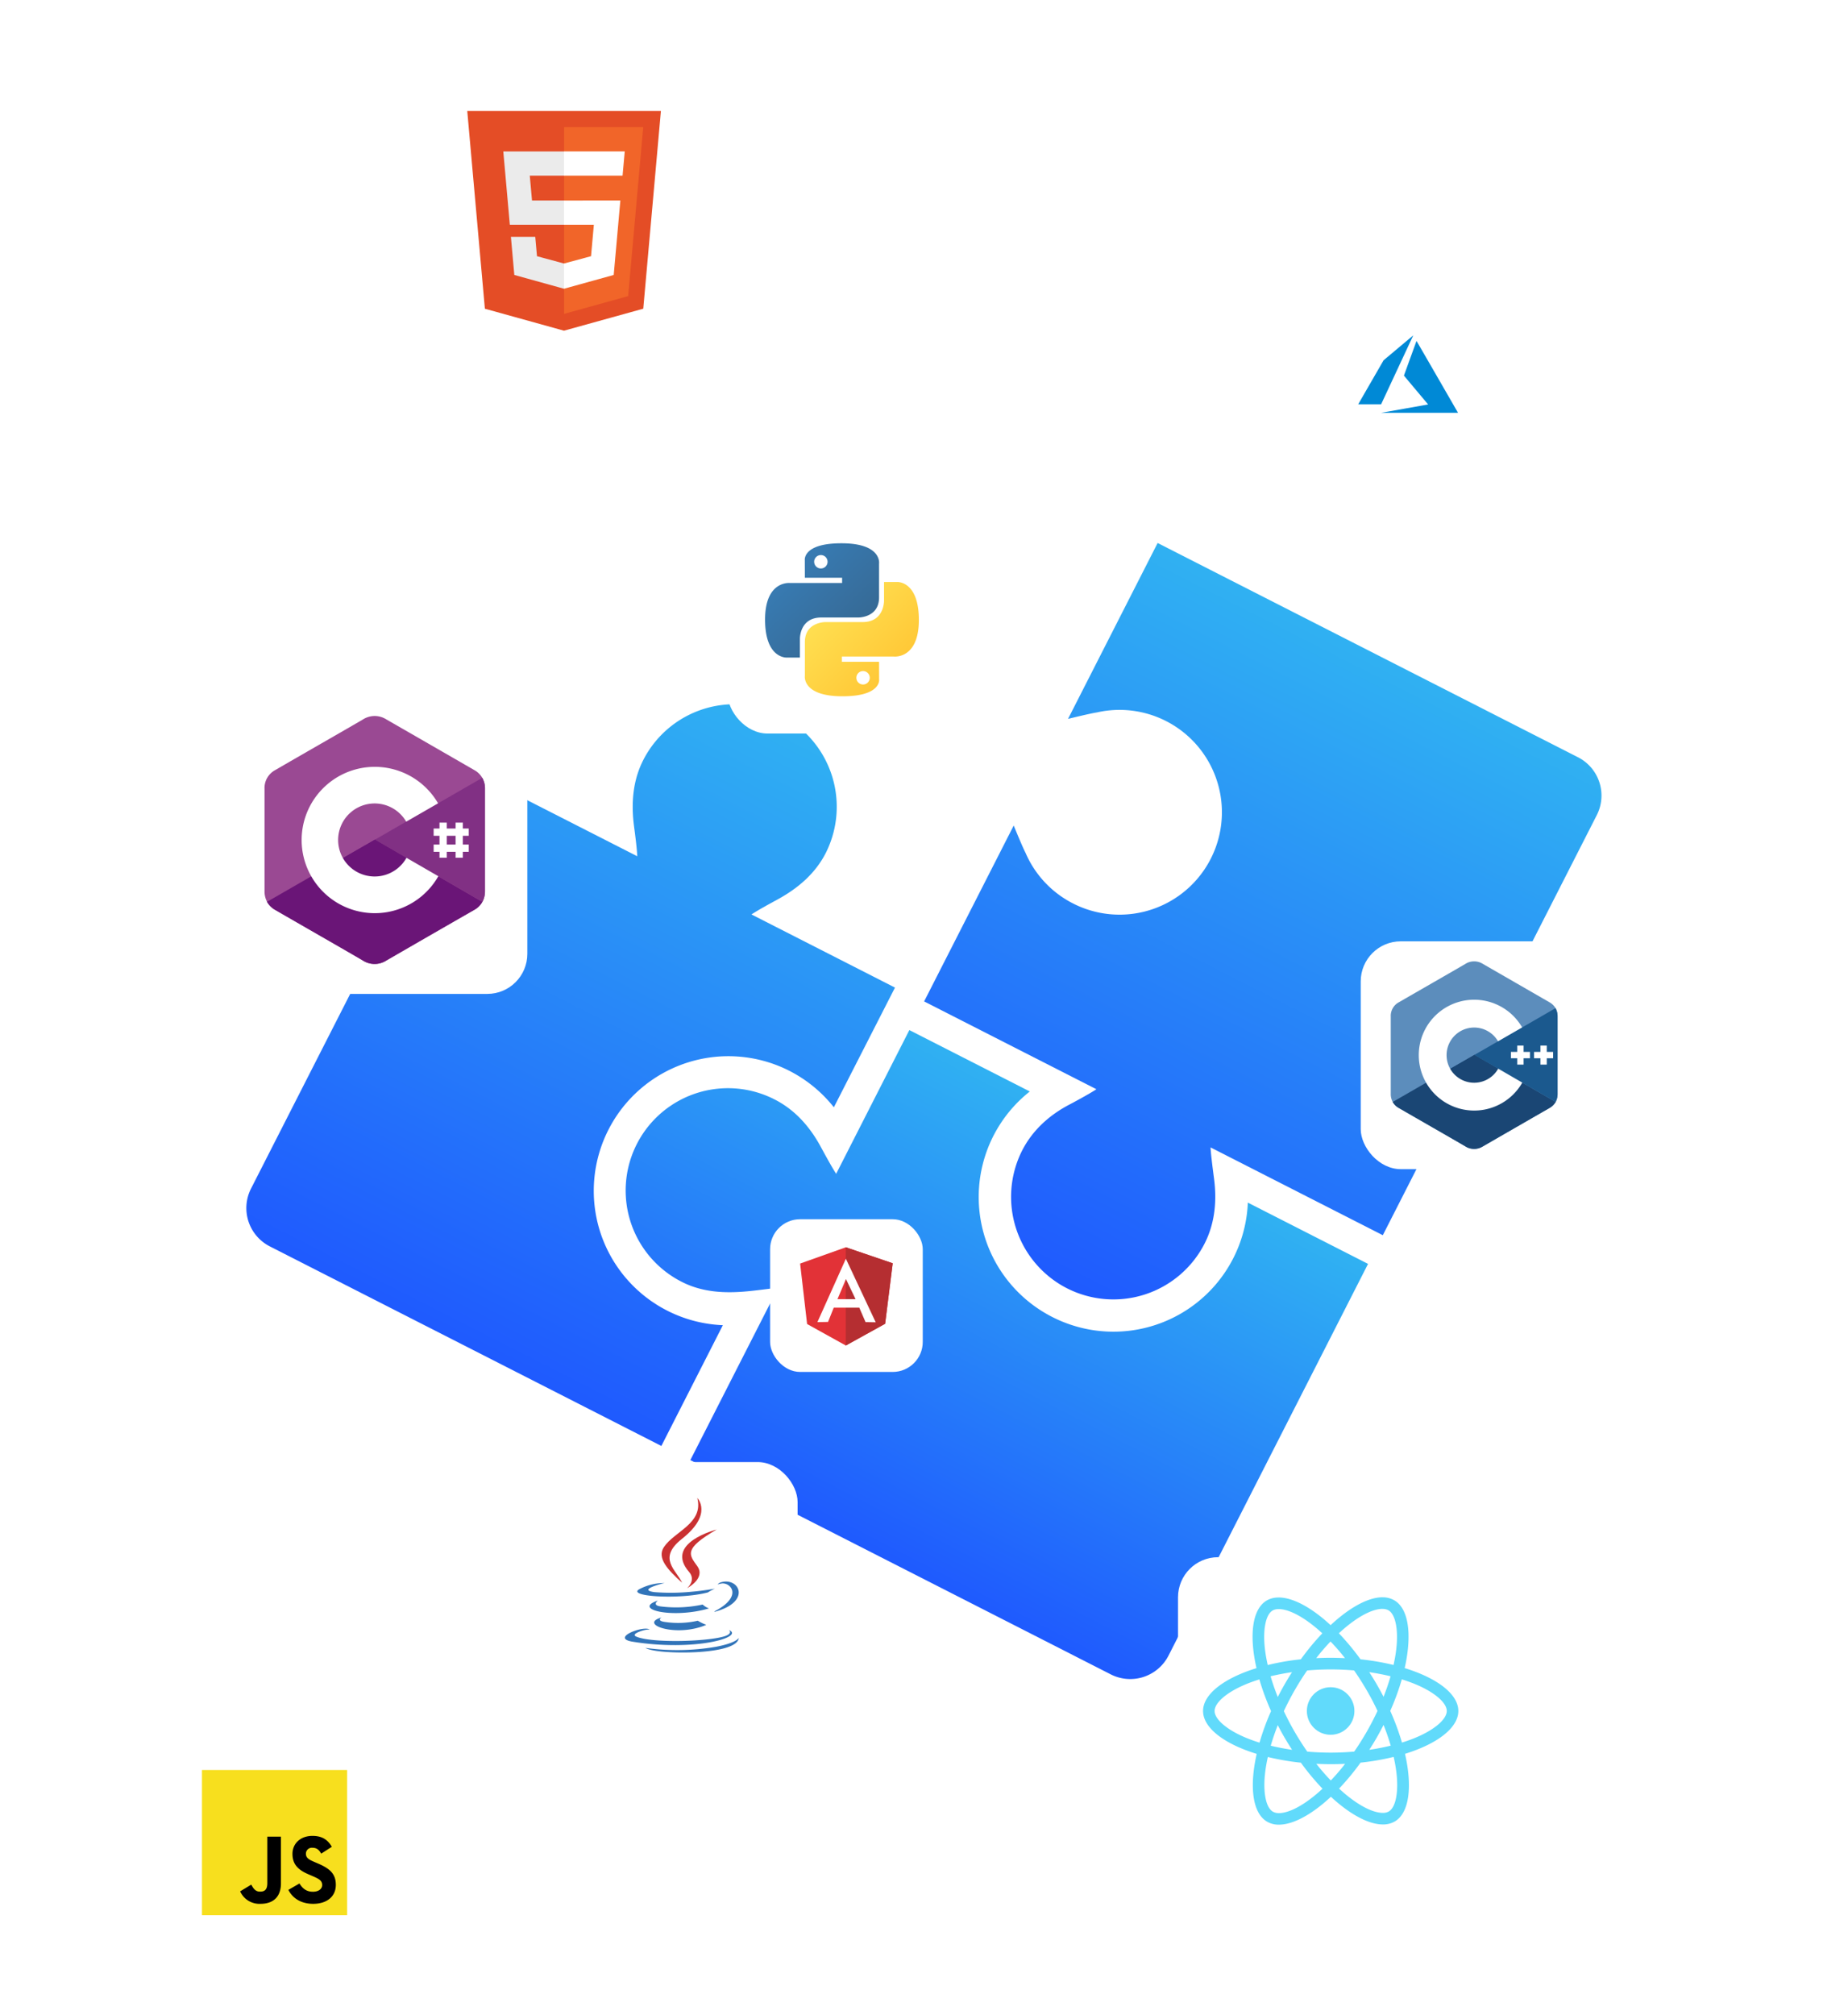<svg xmlns="http://www.w3.org/2000/svg" xmlns:xlink="http://www.w3.org/1999/xlink" width="738.403" height="805" viewBox="0 0 738.403 805"><defs><style>.a,.c,.s{fill:#fff;}.a,.s{opacity:0;}.b{fill:url(#a);}.d{fill:#61dafb;}.e{fill:url(#h);}.f{fill:url(#i);}.g{fill:#0089d6;}.h{fill:#9a4993;}.i{fill:#6a1577;}.j{fill:#813084;}.k{fill:#5c8dbc;}.l{fill:#1a4674;}.m{fill:#1b598e;}.n{fill:#e23237;}.o{fill:#b52e31;}.p{fill:#e44d26;}.q{fill:#f16529;}.r{fill:#ebebeb;}.s,.t,.u{fill-rule:evenodd;}.t{fill:#3174b9;}.u{fill:#ca3132;}.v{fill:#f7df1e;}.w{filter:url(#v);}.x{filter:url(#t);}.y{filter:url(#r);}.z{filter:url(#p);}.aa{filter:url(#n);}.ab{filter:url(#l);}.ac{filter:url(#j);}.ad{filter:url(#f);}.ae{filter:url(#d);}</style><linearGradient id="a" x1="0.5" x2="0.5" y2="1" gradientUnits="objectBoundingBox"><stop offset="0" stop-color="#30b1f2"/><stop offset="1" stop-color="#1f5afe"/></linearGradient><filter id="d" x="446.702" y="598" width="170" height="170" filterUnits="userSpaceOnUse"><feOffset input="SourceAlpha"/><feGaussianBlur stdDeviation="8" result="e"/><feFlood flood-color="#5b6392" flood-opacity="0.2"/><feComposite operator="in" in2="e"/><feComposite in="SourceGraphic"/></filter><filter id="f" x="266.702" y="178" width="139" height="139" filterUnits="userSpaceOnUse"><feOffset input="SourceAlpha"/><feGaussianBlur stdDeviation="8" result="g"/><feFlood flood-color="#5b6392" flood-opacity="0.2"/><feComposite operator="in" in2="g"/><feComposite in="SourceGraphic"/></filter><linearGradient id="h" x1="0.13" y1="0.117" x2="0.796" y2="0.785" gradientUnits="objectBoundingBox"><stop offset="0" stop-color="#387eb8"/><stop offset="1" stop-color="#366994"/></linearGradient><linearGradient id="i" x1="0.191" y1="0.203" x2="0.907" y2="0.888" gradientUnits="objectBoundingBox"><stop offset="0" stop-color="#ffe052"/><stop offset="1" stop-color="#ffc331"/></linearGradient><filter id="j" x="507.702" y="95" width="109" height="109" filterUnits="userSpaceOnUse"><feOffset input="SourceAlpha"/><feGaussianBlur stdDeviation="8" result="k"/><feFlood flood-color="#5b6392" flood-opacity="0.2"/><feComposite operator="in" in2="k"/><feComposite in="SourceGraphic"/></filter><filter id="l" x="64.702" y="251" width="170" height="170" filterUnits="userSpaceOnUse"><feOffset input="SourceAlpha"/><feGaussianBlur stdDeviation="8" result="m"/><feFlood flood-color="#5b6392" flood-opacity="0.2"/><feComposite operator="in" in2="m"/><feComposite in="SourceGraphic"/></filter><filter id="n" x="519.702" y="352" width="139" height="139" filterUnits="userSpaceOnUse"><feOffset input="SourceAlpha"/><feGaussianBlur stdDeviation="8" result="o"/><feFlood flood-color="#5b6392" flood-opacity="0.2"/><feComposite operator="in" in2="o"/><feComposite in="SourceGraphic"/></filter><filter id="p" x="283.702" y="463" width="109" height="109" filterUnits="userSpaceOnUse"><feOffset input="SourceAlpha"/><feGaussianBlur stdDeviation="8" result="q"/><feFlood flood-color="#5b6392" flood-opacity="0.2"/><feComposite operator="in" in2="q"/><feComposite in="SourceGraphic"/></filter><filter id="r" x="140.702" y="0" width="170" height="170" filterUnits="userSpaceOnUse"><feOffset input="SourceAlpha"/><feGaussianBlur stdDeviation="8" result="s"/><feFlood flood-color="#5b6392" flood-opacity="0.2"/><feComposite operator="in" in2="s"/><feComposite in="SourceGraphic"/></filter><filter id="t" x="203.702" y="560" width="139" height="139" filterUnits="userSpaceOnUse"><feOffset input="SourceAlpha"/><feGaussianBlur stdDeviation="8" result="u"/><feFlood flood-color="#5b6392" flood-opacity="0.2"/><feComposite operator="in" in2="u"/><feComposite in="SourceGraphic"/></filter><filter id="v" x="39.702" y="666" width="139" height="139" filterUnits="userSpaceOnUse"><feOffset input="SourceAlpha"/><feGaussianBlur stdDeviation="8" result="w"/><feFlood flood-color="#5b6392" flood-opacity="0.2"/><feComposite operator="in" in2="w"/><feComposite in="SourceGraphic"/></filter></defs><g transform="translate(-788.298 -128)"><g transform="matrix(0.891, 0.454, -0.454, 0.891, 2786.7, 6867.558)"><rect class="a" width="549" height="549" transform="translate(-4604 -5183)"/><g transform="translate(-4535.438 -5114.436)"><g transform="translate(0)"><path class="b" d="M193.168,583.939V529.8a53.766,53.766,0,0,1-60.754-11.1,53.79,53.79,0,0,1,37.619-91.491c.229,0,.457,0,.686,0a53.917,53.917,0,0,1,22.449,4.908l.052-53.687H128.859c1.559-2.72,3.863-6.108,6.508-9.966,5.116-7.459,8.925-16.089,8.8-25.862a41.026,41.026,0,0,0-40.332-40.35c-.192,0-.388,0-.58,0a40.9,40.9,0,0,0-40.914,40.879c0,9.556,3.752,18,8.78,25.305,2.445,3.553,4.973,7.275,6.533,10H17.589A17.171,17.171,0,0,0,.411,395.585v171.19a17.171,17.171,0,0,0,17.178,17.164Z" transform="translate(-0.411 -172.553)"/><path class="b" d="M529.74,508.964a53.754,53.754,0,0,1-48.886,76.182c-.25,0-.505,0-.759-.006a53.739,53.739,0,0,1-48.13-76.177H377.946l.008,64.432c-2.275-1.3-6.488-4.135-10.366-6.807-7.182-4.951-15.568-8.493-24.968-8.493-.175,0-.349,0-.526,0a40.879,40.879,0,0,0,.526,81.756c9.4,0,17.594-3.832,24.967-8.493,4.543-2.872,8.091-5.506,10.366-6.807v77.179H566.468a17.17,17.17,0,0,0,17.178-17.163V508.964Z" transform="translate(-172.314 -290.574)"/><path class="b" d="M667.89,0H479.375V78.851s6.909-5.976,9.117-7.542a40.895,40.895,0,1,1,26.664,72.325q-.263,0-.527,0a40.762,40.762,0,0,1-26.138-9.431c-2.21-1.565-9.117-7.542-9.117-7.542v78.852h77.246c-.6,1.219-4.046,6.445-6.865,10.424-5.12,7.224-8.564,15.839-8.445,25.4a41.028,41.028,0,0,0,40.332,40.35c.192,0,.387,0,.581,0a40.9,40.9,0,0,0,40.914-40.88c0-9.368-3.534-17.725-8.46-24.894-3.138-4.567-5.51-8.074-6.78-10.283l-.073-.125h77.245V17.163A17.171,17.171,0,0,0,667.89,0Z" transform="translate(-273.682)"/></g></g></g><g class="ae" transform="matrix(1, 0, 0, 1, 788.3, 128)"><rect class="c" width="122" height="122" rx="16" transform="translate(470.7 622)"/></g><g transform="translate(1093.3 688)"><path class="d" d="M277.7,123.428c0-6.757-8.462-13.161-21.435-17.132,2.994-13.223,1.663-23.743-4.2-27.111a9.115,9.115,0,0,0-4.657-1.164v4.636a4.814,4.814,0,0,1,2.37.541c2.828,1.622,4.054,7.8,3.1,15.739-.229,1.954-.6,4.013-1.06,6.113a100.756,100.756,0,0,0-13.2-2.266,101.419,101.419,0,0,0-8.649-10.4c6.778-6.3,13.14-9.751,17.464-9.751V78h0c-5.717,0-13.2,4.075-20.77,11.144-7.568-7.027-15.053-11.061-20.77-11.061V82.72c4.3,0,10.687,3.43,17.464,9.689a98.2,98.2,0,0,0-8.587,10.375,97.088,97.088,0,0,0-13.223,2.287c-.478-2.079-.832-4.1-1.081-6.029-.977-7.942.229-14.117,3.035-15.76a4.627,4.627,0,0,1,2.391-.541V78.1h0a9.27,9.27,0,0,0-4.7,1.164c-5.842,3.368-7.152,13.868-4.137,27.049-12.932,3.992-21.352,10.375-21.352,17.111,0,6.757,8.462,13.161,21.435,17.132-2.994,13.223-1.663,23.743,4.2,27.111a9.14,9.14,0,0,0,4.678,1.164c5.717,0,13.2-4.075,20.77-11.144,7.568,7.027,15.053,11.061,20.77,11.061a9.27,9.27,0,0,0,4.7-1.164c5.842-3.368,7.152-13.868,4.137-27.049C269.28,136.568,277.7,130.164,277.7,123.428Zm-27.07-13.868c-.769,2.682-1.726,5.447-2.807,8.212-.852-1.663-1.746-3.327-2.724-4.99-.956-1.663-1.975-3.285-2.994-4.865C245.059,108.355,247.907,108.9,250.63,109.561ZM241.108,131.7c-1.622,2.807-3.285,5.468-5.011,7.942-3.1.27-6.237.416-9.4.416-3.139,0-6.279-.146-9.356-.4q-2.588-3.711-5.031-7.9-2.37-4.085-4.325-8.275c1.289-2.786,2.744-5.572,4.3-8.3,1.622-2.807,3.285-5.468,5.011-7.942,3.1-.27,6.237-.416,9.4-.416,3.139,0,6.279.146,9.356.4q2.588,3.711,5.031,7.9,2.37,4.085,4.325,8.275C244.1,126.193,242.668,128.979,241.108,131.7Zm6.715-2.7c1.123,2.786,2.079,5.572,2.869,8.275-2.724.665-5.593,1.227-8.566,1.663,1.019-1.6,2.038-3.243,2.994-4.927C246.077,132.347,246.971,130.663,247.824,129Zm-21.082,22.184a85.708,85.708,0,0,1-5.78-6.653c1.871.083,3.784.146,5.717.146,1.954,0,3.888-.042,5.78-.146A81.152,81.152,0,0,1,226.742,151.184Zm-15.468-12.246c-2.952-.437-5.8-.977-8.524-1.642.769-2.682,1.726-5.447,2.807-8.212.852,1.663,1.746,3.327,2.724,4.99S210.255,137.358,211.273,138.938Zm15.364-43.266a85.708,85.708,0,0,1,5.78,6.653c-1.871-.083-3.784-.146-5.717-.146-1.954,0-3.888.042-5.78.146A81.152,81.152,0,0,1,226.638,95.672Zm-15.385,12.246c-1.019,1.6-2.038,3.243-2.994,4.927-.956,1.663-1.85,3.327-2.7,4.99-1.123-2.786-2.079-5.572-2.869-8.275C205.41,108.916,208.279,108.355,211.253,107.918Zm-18.816,26.03c-7.36-3.139-12.121-7.256-12.121-10.52s4.761-7.4,12.121-10.52c1.788-.769,3.742-1.455,5.759-2.1a99.855,99.855,0,0,0,4.678,12.662,98.447,98.447,0,0,0-4.616,12.6C196.2,135.424,194.246,134.718,192.437,133.948Zm11.186,29.71c-2.828-1.622-4.054-7.8-3.1-15.739.229-1.954.6-4.013,1.06-6.113a100.758,100.758,0,0,0,13.2,2.266,101.417,101.417,0,0,0,8.649,10.4c-6.778,6.3-13.14,9.751-17.464,9.751A4.962,4.962,0,0,1,203.622,163.658Zm49.316-15.843c.977,7.942-.229,14.117-3.035,15.76a4.627,4.627,0,0,1-2.391.541c-4.3,0-10.687-3.43-17.464-9.689a98.2,98.2,0,0,0,8.587-10.375,97.088,97.088,0,0,0,13.223-2.287A58.21,58.21,0,0,1,252.938,147.816Zm8-13.868c-1.788.769-3.742,1.455-5.759,2.1a99.853,99.853,0,0,0-4.678-12.662,98.447,98.447,0,0,0,4.616-12.6c2.058.645,4.013,1.351,5.842,2.121,7.36,3.139,12.121,7.256,12.121,10.52C273.064,126.692,268.3,130.83,260.943,133.948Z"/><path class="d" d="M320.8,78.4Z" transform="translate(-114.932 -0.317)"/><circle class="d" cx="9.501" cy="9.501" r="9.501" transform="translate(217.178 113.927)"/><path class="d" d="M520.5,78.1Z" transform="translate(-273.113 -0.079)"/></g><g class="ad" transform="matrix(1, 0, 0, 1, 788.3, 128)"><rect class="c" width="91" height="91" rx="16" transform="translate(290.7 202)"/></g><g transform="translate(620.639 93.275)"><g transform="translate(473.361 251.725)"><path class="e" d="M75.437,67.469c-15.6,0-14.624,6.764-14.624,6.764l.017,7.008H75.715v2.1h-20.8s-9.981-1.132-9.981,14.606,8.712,15.18,8.712,15.18h5.2v-7.3s-.28-8.711,8.573-8.711H82.184s8.294.134,8.294-8.016V75.624S91.737,67.469,75.437,67.469ZM67.23,72.181a2.678,2.678,0,1,1-2.678,2.678A2.675,2.675,0,0,1,67.23,72.181Z" transform="translate(-44.938 -67.469)"/><path class="f" d="M88.538,140.913c15.6,0,14.624-6.764,14.624-6.764l-.017-7.008H88.26v-2.1h20.8s9.981,1.132,9.981-14.606-8.712-15.18-8.712-15.18h-5.2v7.3s.28,8.712-8.573,8.712H81.791s-8.294-.134-8.294,8.016v13.476S72.238,140.913,88.538,140.913Zm8.207-4.712a2.678,2.678,0,1,1,2.678-2.678A2.675,2.675,0,0,1,96.745,136.2Z" transform="translate(-57.596 -79.791)"/></g></g><g class="ac" transform="matrix(1, 0, 0, 1, 788.3, 128)"><rect class="c" width="61" height="61" rx="12" transform="translate(531.7 119)"/></g><g transform="translate(1903.932 -67.211)"><g transform="translate(-658.515 317.362)"><path class="g" d="M-.966,25.732c5.124-.905,9.355-1.654,9.4-1.664l.088-.019L3.689,18.3c-2.66-3.165-4.837-5.766-4.837-5.781S3.847-1.269,3.875-1.318c.009-.016,3.408,5.852,8.24,14.226L20.4,27.272l.063.11-15.373,0-15.373,0,9.316-1.646Zm-18.449-1.755c0-.008,2.279-3.965,5.065-8.792l5.065-8.778,5.9-4.954C-.136-1.271,2.529-3.5,2.539-3.507a1.038,1.038,0,0,1-.095.239L-3.965,10.479l-6.3,13.5-4.578.006c-2.518,0-4.578,0-4.578-.009Z" transform="translate(105 15.355)"/></g></g><g transform="translate(15706 21561)"><g class="ab" transform="matrix(1, 0, 0, 1, -14917.7, -21433)"><rect class="c" width="122" height="122" rx="16" transform="translate(88.7 275)"/></g><g transform="translate(-15016.925 -21304.744)"><path class="h" d="M293.01,186.839a8.59,8.59,0,0,0-1.085-4.4,8.3,8.3,0,0,0-3.175-3.093q-17.584-10.136-35.2-20.271a8.662,8.662,0,0,0-9.362.081c-4.667,2.741-28.059,16.146-35.006,20.189a8.12,8.12,0,0,0-4.26,7.517v40.813a8.9,8.9,0,0,0,1.031,4.315,8.509,8.509,0,0,0,3.229,3.2c6.974,4.043,30.338,17.422,35.006,20.189a8.611,8.611,0,0,0,9.362.081q17.584-10.176,35.2-20.271a8.144,8.144,0,0,0,3.229-3.2,8.9,8.9,0,0,0,1.031-4.315Z"/><path class="i" d="M256.5,582.333,213.327,607.19a8.51,8.51,0,0,0,3.229,3.2c6.974,4.043,30.338,17.422,35.006,20.189a8.609,8.609,0,0,0,9.362.081q17.584-10.176,35.2-20.271a8.144,8.144,0,0,0,3.229-3.2Z" transform="translate(-7.425 -375.223)"/><path class="i" d="M474.735,589.687a14.556,14.556,0,0,0,25.345-.081l-12.564-7.272Z" transform="translate(-238.44 -375.223)"/><path class="j" d="M628.6,374.568a8.592,8.592,0,0,0-1.085-4.4l-42.848,24.667,42.9,24.857a8.9,8.9,0,0,0,1.031-4.315Z" transform="translate(-335.591 -187.729)"/><g transform="translate(219.66 177.993)"><path class="c" d="M373.642,368.285a14.586,14.586,0,1,1-.108-14.437l12.727-7.327a29.226,29.226,0,1,0,.109,29.117Zm16.092-14.057h-2.9v14.03h2.9Zm6.431,0h-2.9v14.03h2.9Z" transform="translate(-331.662 -331.895)"/><path class="c" d="M800.12,544.289H786.091v2.9H800.12Zm0,6.4H786.091v2.9H800.12Z" transform="translate(-733.257 -519.595)"/></g></g></g><g transform="translate(16188 21617)"><g class="aa" transform="matrix(1, 0, 0, 1, -15399.7, -21489)"><rect class="c" width="91" height="91" rx="16" transform="translate(543.7 376)"/></g><g transform="translate(-14844 -21105.268)"><path class="k" d="M66.655,22.294a6.616,6.616,0,0,0-.815-3.328,6.364,6.364,0,0,0-2.412-2.349Q50.118,8.941,36.8,1.276a6.537,6.537,0,0,0-7.084.07C26.184,3.429,8.5,13.561,3.23,16.613A6.155,6.155,0,0,0,0,22.291Q0,37.727,0,53.162a6.644,6.644,0,0,0,.779,3.265A6.342,6.342,0,0,0,3.227,58.84C8.5,61.893,26.184,72.024,29.715,74.107a6.538,6.538,0,0,0,7.086.07q13.307-7.683,26.63-15.34a6.345,6.345,0,0,0,2.448-2.413,6.653,6.653,0,0,0,.779-3.265s0-20.575,0-30.866"/><path class="l" d="M35.64,143.509l-32.652,18.8a6.342,6.342,0,0,0,2.448,2.414c5.27,3.052,22.957,13.183,26.488,15.267a6.538,6.538,0,0,0,7.086.07q13.307-7.683,26.63-15.34a6.345,6.345,0,0,0,2.448-2.413l-32.448-18.8" transform="translate(-2.209 -105.882)"/><path class="l" d="M91.1,149.078a11.02,11.02,0,0,0,19.174-.064l-9.5-5.5L91.1,149.078" transform="translate(-67.341 -105.882)"/><path class="m" d="M161.406,75.287a6.616,6.616,0,0,0-.815-3.328L128.182,90.62l32.448,18.8a6.653,6.653,0,0,0,.779-3.265s0-20.575,0-30.866" transform="translate(-94.751 -52.993)"/><path class="c" d="M200.947,134.289h-2.536v2.536h-2.536v-2.536H193.34v-2.535h2.535v-2.536h2.536v2.536h2.536v2.535m-9.252,0h-2.535v2.536h-2.536v-2.536h-2.536v-2.535h2.536v-2.536h2.536v2.536h2.535v2.535" transform="translate(-136.076 -95.319)"/><path class="c" d="M74.658,86.56a11.023,11.023,0,1,1-.072-10.935l9.635-5.548a22.136,22.136,0,1,0,.057,22.057l-9.62-5.574" transform="translate(-31.723 -43.428)"/></g></g><g transform="translate(15412 21792)"><g class="z" transform="matrix(1, 0, 0, 1, -14623.7, -21664)"><rect class="c" width="61" height="61" rx="12" transform="translate(307.7 487)"/></g><g transform="translate(-14304.1 -21166.492)"><path class="n" d="M.1,7.2,18.354.7,37.1,7.085,34.064,31.236l-15.71,8.7L2.889,31.352Z"/><path class="o" d="M144.654,7.085,125.908.7v39.24l15.71-8.686,3.035-24.165Z" transform="translate(-107.554)"/><path class="c" d="M59.088,32.274,47.714,57.581l4.249-.072L54.247,51.8h10.2l2.5,5.781,4.061.072Zm.029,8.108,3.844,8.036H55.735Z" transform="translate(-40.705 -26.995)"/></g></g><g transform="translate(15944 21350)"><g class="y" transform="matrix(1, 0, 0, 1, -15155.7, -21222)"><rect class="c" width="122" height="122" rx="16" transform="translate(164.7 24)"/></g><g transform="translate(-14969.445 -21248.432)"><path class="p" d="M77.822,70.766l-7.049,78.97L39.086,158.52l-31.6-8.772L.445,70.766Z"/><path class="q" d="M128,166.639l25.6-7.1,6.024-67.483H128Z" transform="translate(-88.866 -14.833)"/><path class="r" d="M58.5,133.682h13.7V124H47.917l.232,2.6,2.381,26.694H72.207V143.6H59.389Zm2.183,24.45H50.963l1.357,15.21,19.843,5.508.045-.012V168.759l-.042.011-10.788-2.913-.69-7.726Z" transform="translate(-33.073 -37.084)"/><path class="c" d="M127.889,153.288h11.928l-1.125,12.563-10.8,2.916v10.078l19.859-5.5.146-1.637,2.277-25.5.236-2.6H127.889Zm0-19.63v.024h23.4l.194-2.177.442-4.911.231-2.6H127.889v9.663Z" transform="translate(-88.789 -37.084)"/></g></g><g transform="translate(15592 21600)"><g class="x" transform="matrix(1, 0, 0, 1, -14803.7, -21472)"><rect class="c" width="91" height="91" rx="16" transform="translate(227.7 584)"/></g><g transform="translate(-14601 -20878)"><path class="s" d="M0,0H57.333V71.5H0Z" transform="translate(42)"/><path class="t" d="M75.8,95.288s-2.357,1.371,1.679,1.835a35.3,35.3,0,0,0,12.777-.541,22.239,22.239,0,0,0,3.4,1.657C81.571,103.415,66.31,97.938,75.8,95.288Zm-1.477-6.756s-2.644,1.957,1.4,2.375a49.854,49.854,0,0,0,16.489-.79,7.3,7.3,0,0,0,2.537,1.547C80.138,95.936,63.872,92,74.322,88.532Z" transform="translate(-14.156 -43.212)"/><path class="u" d="M99.194,50.029c2.978,3.428-.781,6.511-.781,6.511s7.559-3.9,4.087-8.788c-3.241-4.555-5.728-6.819,7.731-14.623C110.231,33.128,89.105,38.4,99.194,50.029Z" transform="translate(-26.584 -16.17)"/><path class="t" d="M93.343,93.043s1.745,1.438-1.922,2.551c-6.972,2.112-29.022,2.748-35.147.084-2.2-.958,1.928-2.287,3.227-2.567a8.445,8.445,0,0,1,2.127-.24c-2.448-1.724-15.826,3.386-6.794,4.852C79.463,101.716,99.73,95.925,93.343,93.043ZM67.531,74.29s-11.215,2.664-3.971,3.633A84.277,84.277,0,0,0,78.4,77.761c4.642-.39,9.3-1.223,9.3-1.223a19.842,19.842,0,0,0-2.821,1.51c-11.39,3-33.391,1.6-27.057-1.462a21.2,21.2,0,0,1,9.711-2.3Zm20.12,11.245c11.578-6.015,6.225-11.8,2.487-11.017a8.8,8.8,0,0,0-1.324.356,2.109,2.109,0,0,1,.989-.763c7.392-2.6,13.077,7.664-2.383,11.728A1.025,1.025,0,0,0,87.651,85.535Z" transform="translate(-4.754 -35.97)"/><path class="u" d="M94.655,8.5s6.411,6.415-6.082,16.275c-10.018,7.913-2.284,12.423,0,17.579-5.849-5.276-10.139-9.922-7.261-14.244,4.225-6.345,15.933-9.422,13.346-19.61Z" transform="translate(-18.738 -4.151)"/><path class="t" d="M76.493,123.283c11.111.711,28.178-.395,28.583-5.653,0,0-.777,1.993-9.184,3.575a91.32,91.32,0,0,1-28.123.433S69.191,122.814,76.493,123.283Z" transform="translate(-12.578 -57.415)"/></g></g><g transform="translate(15663 22075)"><g class="w" transform="matrix(1, 0, 0, 1, -14874.7, -21947)"><rect class="c" width="91" height="91" rx="16" transform="translate(63.7 690)"/></g><g transform="translate(-14794 -21240)"><path class="v" d="M0,0H58V58H0Z"/><path d="M67.311,138.306l4.438-2.686c.856,1.518,1.635,2.8,3.5,2.8,1.791,0,2.92-.7,2.92-3.426V116.465h5.45v18.609c0,5.645-3.309,8.215-8.137,8.215a8.46,8.46,0,0,1-8.176-4.983m19.274-.584,4.438-2.569c1.168,1.908,2.687,3.309,5.373,3.309,2.259,0,3.7-1.129,3.7-2.687,0-1.869-1.479-2.531-3.971-3.62l-1.362-.585c-3.932-1.674-6.541-3.776-6.541-8.214,0-4.088,3.115-7.2,7.981-7.2,3.465,0,5.957,1.207,7.748,4.361L99.7,123.239c-.935-1.674-1.946-2.336-3.5-2.336a2.372,2.372,0,0,0-2.609,2.336c0,1.635,1.012,2.3,3.348,3.31l1.363.584c4.633,1.986,7.242,4.01,7.242,8.565,0,4.906-3.854,7.592-9.032,7.592-5.061,0-8.332-2.414-9.928-5.568" transform="translate(-52.061 -89.837)"/></g></g></g></svg>